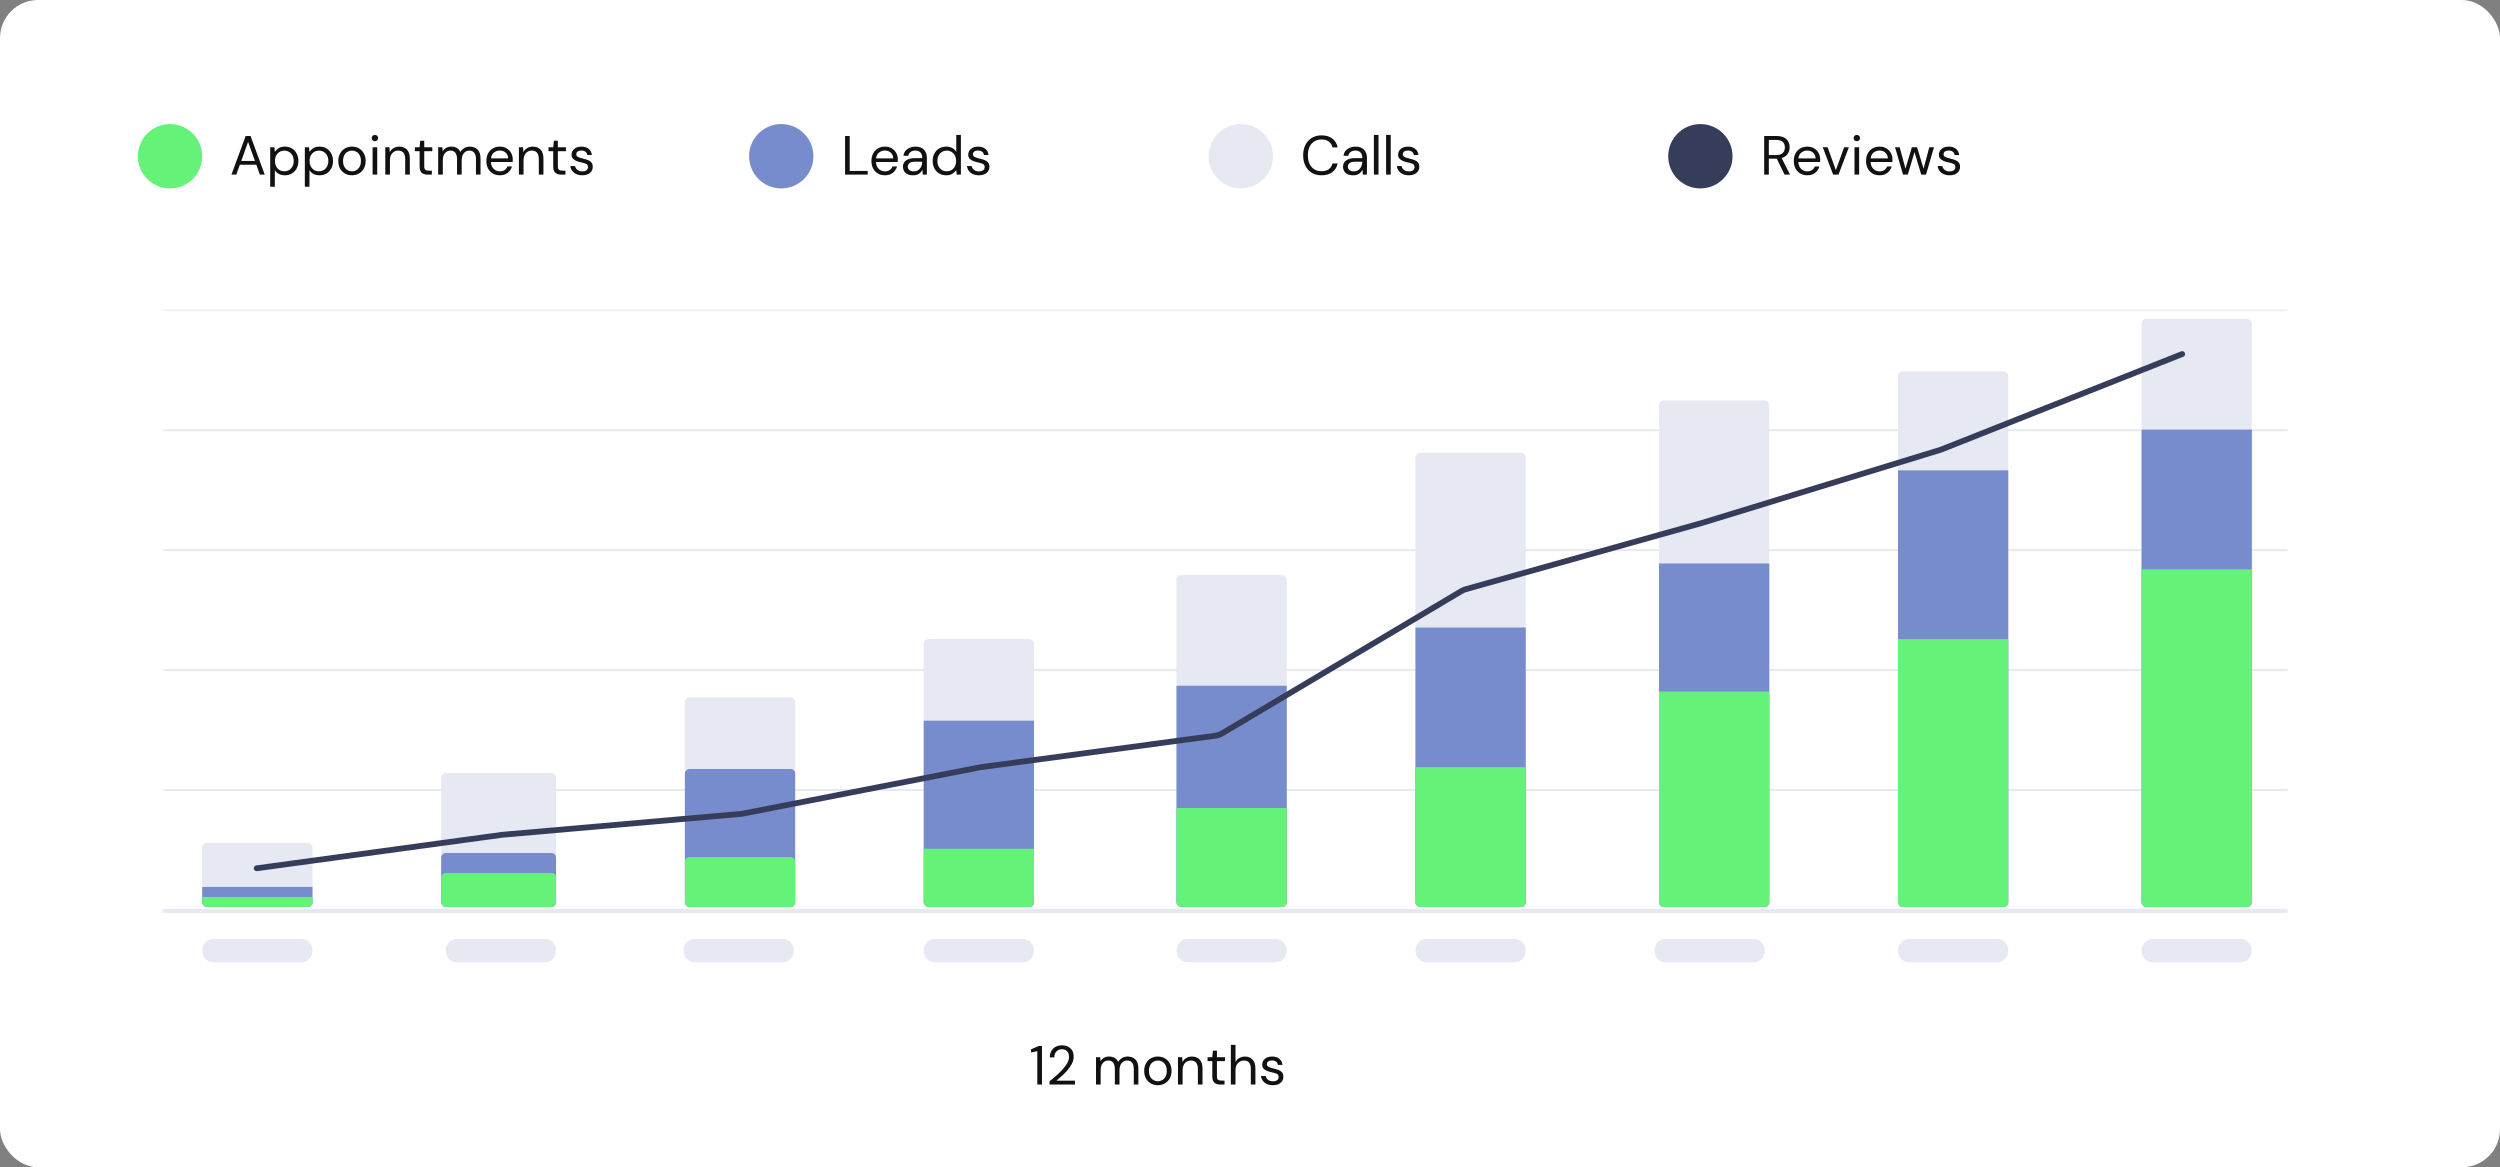 <svg xmlns="http://www.w3.org/2000/svg" width="544" height="254" viewBox="0 0 544 254" fill="none"><rect x="0" y="0" width="544" height="254" fill="#808080" stroke="none"/><g clip-path="url(#clip0_269_910)"><path d="M542.713 0H1.287C0.576 0 0 0.527 0 1.177V252.823C0 253.473 0.576 254 1.287 254H542.713C543.424 254 544 253.473 544 252.823V1.177C544 0.527 543.424 0 542.713 0Z" fill="white"></path><mask id="mask0_269_910" style="mask-type:luminance" maskUnits="userSpaceOnUse" x="35" y="67" width="463" height="167"><path d="M497.863 67.289H35.344V233.682H497.863V67.289Z" fill="white"></path></mask><g mask="url(#mask0_269_910)"><path d="M497.863 197.785H35.344V198.655H497.863V197.785Z" fill="#E6E8F2"></path><path d="M65.6 204.324H46.4C45.075 204.324 44 205.458 44 206.857C44 208.256 45.075 209.391 46.4 209.391H65.6C66.925 209.391 68 208.256 68 206.857C68 205.458 66.925 204.324 65.6 204.324Z" fill="#E6E8F2"></path><path d="M118.6 204.324H99.4C98.075 204.324 97 205.458 97 206.857C97 208.256 98.075 209.391 99.4 209.391H118.6C119.925 209.391 121 208.256 121 206.857C121 205.458 119.925 204.324 118.6 204.324Z" fill="#E6E8F2"></path><path d="M170.331 204.324H151.131C149.806 204.324 148.731 205.458 148.731 206.857C148.731 208.256 149.806 209.391 151.131 209.391H170.331C171.657 209.391 172.731 208.256 172.731 206.857C172.731 205.458 171.657 204.324 170.331 204.324Z" fill="#E6E8F2"></path><path d="M222.6 204.324H203.4C202.075 204.324 201 205.458 201 206.857C201 208.256 202.075 209.391 203.4 209.391H222.6C223.925 209.391 225 208.256 225 206.857C225 205.458 223.925 204.324 222.6 204.324Z" fill="#E6E8F2"></path><path d="M277.6 204.324H258.4C257.075 204.324 256 205.458 256 206.857C256 208.257 257.075 209.391 258.4 209.391H277.6C278.925 209.391 280 208.257 280 206.857C280 205.458 278.925 204.324 277.6 204.324Z" fill="#E6E8F2"></path><path d="M329.6 204.324H310.4C309.075 204.324 308 205.458 308 206.857C308 208.256 309.075 209.391 310.4 209.391H329.6C330.925 209.391 332 208.256 332 206.857C332 205.458 330.925 204.324 329.6 204.324Z" fill="#E6E8F2"></path><path d="M381.6 204.324H362.4C361.075 204.324 360 205.458 360 206.857C360 208.256 361.075 209.391 362.4 209.391H381.6C382.925 209.391 384 208.256 384 206.857C384 205.458 382.925 204.324 381.6 204.324Z" fill="#E6E8F2"></path><path d="M434.6 204.324H415.4C414.075 204.324 413 205.458 413 206.857C413 208.256 414.075 209.391 415.4 209.391H434.6C435.925 209.391 437 208.256 437 206.857C437 205.458 435.925 204.324 434.6 204.324Z" fill="#E6E8F2"></path><path d="M487.459 204.324H468.541C467.138 204.324 466 205.458 466 206.857C466 208.256 467.138 209.391 468.541 209.391H487.459C488.862 209.391 490 208.256 490 206.857C490 205.458 488.862 204.324 487.459 204.324Z" fill="#E6E8F2"></path><path d="M497.863 171.684H35.344V172.119H497.863V171.684Z" fill="#E6E8F2"></path><path d="M497.863 145.586H35.344V146.021H497.863V145.586Z" fill="#E6E8F2"></path><path d="M497.863 119.487H35.344V119.922H497.863V119.487Z" fill="#E6E8F2"></path><path d="M497.863 93.389H35.344V93.824H497.863V93.389Z" fill="#E6E8F2"></path><path d="M497.863 67.289H35.344V67.724H497.863V67.289Z" fill="#E6E8F2"></path></g><g clip-path="url(#clip1_269_910)"><path d="M68 183.416H44V197.35H68V183.416Z" fill="#E6E8F2"></path><path d="M68 193.001H44V197.351H68V193.001Z" fill="#768CCC"></path><path d="M68 195.174H44V197.349H68V195.174Z" fill="#65F279"></path></g><g clip-path="url(#clip2_269_910)"><path d="M120 168.215H97C96.448 168.215 96 168.663 96 169.215V196.35C96 196.902 96.448 197.35 97 197.35H120C120.552 197.35 121 196.902 121 196.35V169.215C121 168.663 120.552 168.215 120 168.215Z" fill="#E6E8F2"></path><path d="M120 185.606H97C96.448 185.606 96 186.054 96 186.606V196.35C96 196.903 96.448 197.35 97 197.35H120C120.552 197.35 121 196.903 121 196.35V186.606C121 186.054 120.552 185.606 120 185.606Z" fill="#768CCC"></path><path d="M120 189.955H97C96.448 189.955 96 190.403 96 190.955V196.35C96 196.902 96.448 197.35 97 197.35H120C120.552 197.35 121 196.902 121 196.35V190.955C121 190.403 120.552 189.955 120 189.955Z" fill="#65F279"></path></g><g clip-path="url(#clip3_269_910)"><path d="M173.028 151.748H149.028V197.35H173.028V151.748Z" fill="#E6E8F2"></path><path d="M172.028 167.336H150.028C149.476 167.336 149.028 167.784 149.028 168.336V196.35C149.028 196.902 149.476 197.35 150.028 197.35H172.028C172.581 197.35 173.028 196.902 173.028 196.35V168.336C173.028 167.784 172.581 167.336 172.028 167.336Z" fill="#768CCC"></path><path d="M172.028 197.914H150.028C149.476 197.914 149.028 197.466 149.028 196.914V187.514C149.028 186.961 149.476 186.514 150.028 186.514H172.028C172.58 186.514 173.028 186.961 173.028 187.514V196.914C173.028 197.466 172.58 197.914 172.028 197.914Z" fill="#65F279"></path></g><g clip-path="url(#clip4_269_910)"><path d="M225 139.081H201V197.35H225V139.081Z" fill="#E6E8F2"></path><path d="M225 156.814H201V197.349H225V156.814Z" fill="#768CCC"></path><path d="M225 184.683H201V197.35H225V184.683Z" fill="#65F279"></path></g><g clip-path="url(#clip5_269_910)"><path d="M280 125.147H256V197.35H280V125.147Z" fill="#E6E8F2"></path><path d="M280 149.215H256V197.35H280V149.215Z" fill="#768CCC"></path><path d="M280 175.815H256V197.35H280V175.815Z" fill="#65F279"></path></g><g clip-path="url(#clip6_269_910)"><path d="M332 98.546H308V197.35H332V98.546Z" fill="#E6E8F2"></path><path d="M332 136.548H308V197.35H332V136.548Z" fill="#768CCC"></path><path d="M332 166.948H308V197.349H332V166.948Z" fill="#65F279"></path></g><g clip-path="url(#clip7_269_910)"><path fill-rule="evenodd" clip-rule="evenodd" d="M361 87.145H384.991V197.35H361V87.145Z" fill="#E6E8F2"></path><path d="M385 122.614H361V197.35H385V122.614Z" fill="#768CCC"></path><path d="M385 150.481H361V197.349H385V150.481Z" fill="#65F279"></path></g><g clip-path="url(#clip8_269_910)"><path d="M437 80.812H413V197.35H437V80.812Z" fill="#E6E8F2"></path><path d="M437 102.346H413V197.35H437V102.346Z" fill="#768CCC"></path><path d="M437 139.081H413V197.35H437V139.081Z" fill="#65F279"></path></g><g clip-path="url(#clip9_269_910)"><path d="M490 69.412H466V197.35H490V69.412Z" fill="#E6E8F2"></path><path d="M490 93.479H466V197.35H490V93.479Z" fill="#768CCC"></path><path d="M490 123.88H466V197.349H490V123.88Z" fill="#65F279"></path></g><path d="M55.852 188.937L109.192 181.657L161.398 177.087L213.333 166.948L264.452 160.09C264.987 160.018 265.501 159.839 265.965 159.564L318.009 128.617C318.311 128.437 318.635 128.299 318.974 128.204L370.399 113.779L422.373 97.838L474.84 77.045" stroke="#363D5B" stroke-width="1.267" stroke-linecap="round"></path><path fill-rule="evenodd" clip-rule="evenodd" d="M37 41C40.866 41 44 37.866 44 34C44 30.134 40.866 27 37 27C33.134 27 30 30.134 30 34C30 37.866 33.134 41 37 41Z" fill="#65F279"></path><path d="M50.36 38L53.456 29.6H54.524L57.608 38H56.54L55.772 35.84H52.196L51.416 38H50.36ZM52.496 35.024H55.472L53.984 30.872L52.496 35.024ZM58.797 40.64V32.048H59.709L59.805 33.032C59.997 32.744 60.269 32.484 60.621 32.252C60.981 32.02 61.437 31.904 61.989 31.904C62.581 31.904 63.097 32.04 63.537 32.312C63.977 32.584 64.317 32.956 64.557 33.428C64.805 33.9 64.929 34.436 64.929 35.036C64.929 35.636 64.805 36.172 64.557 36.644C64.317 37.108 63.973 37.476 63.525 37.748C63.085 38.012 62.569 38.144 61.977 38.144C61.489 38.144 61.053 38.044 60.669 37.844C60.293 37.644 60.005 37.364 59.805 37.004V40.64H58.797ZM61.869 37.268C62.269 37.268 62.621 37.176 62.925 36.992C63.229 36.8 63.469 36.536 63.645 36.2C63.821 35.864 63.909 35.472 63.909 35.024C63.909 34.576 63.821 34.184 63.645 33.848C63.469 33.512 63.229 33.252 62.925 33.068C62.621 32.876 62.269 32.78 61.869 32.78C61.469 32.78 61.117 32.876 60.813 33.068C60.509 33.252 60.269 33.512 60.093 33.848C59.917 34.184 59.829 34.576 59.829 35.024C59.829 35.472 59.917 35.864 60.093 36.2C60.269 36.536 60.509 36.8 60.813 36.992C61.117 37.176 61.469 37.268 61.869 37.268ZM66.332 40.64V32.048H67.244L67.34 33.032C67.532 32.744 67.804 32.484 68.156 32.252C68.516 32.02 68.972 31.904 69.524 31.904C70.116 31.904 70.632 32.04 71.072 32.312C71.512 32.584 71.852 32.956 72.092 33.428C72.34 33.9 72.464 34.436 72.464 35.036C72.464 35.636 72.34 36.172 72.092 36.644C71.852 37.108 71.508 37.476 71.06 37.748C70.62 38.012 70.104 38.144 69.512 38.144C69.024 38.144 68.588 38.044 68.204 37.844C67.828 37.644 67.54 37.364 67.34 37.004V40.64H66.332ZM69.404 37.268C69.804 37.268 70.156 37.176 70.46 36.992C70.764 36.8 71.004 36.536 71.18 36.2C71.356 35.864 71.444 35.472 71.444 35.024C71.444 34.576 71.356 34.184 71.18 33.848C71.004 33.512 70.764 33.252 70.46 33.068C70.156 32.876 69.804 32.78 69.404 32.78C69.004 32.78 68.652 32.876 68.348 33.068C68.044 33.252 67.804 33.512 67.628 33.848C67.452 34.184 67.364 34.576 67.364 35.024C67.364 35.472 67.452 35.864 67.628 36.2C67.804 36.536 68.044 36.8 68.348 36.992C68.652 37.176 69.004 37.268 69.404 37.268ZM76.579 38.144C76.019 38.144 75.515 38.016 75.067 37.76C74.619 37.504 74.263 37.144 73.999 36.68C73.743 36.208 73.615 35.656 73.615 35.024C73.615 34.392 73.747 33.844 74.011 33.38C74.275 32.908 74.631 32.544 75.079 32.288C75.535 32.032 76.043 31.904 76.603 31.904C77.163 31.904 77.667 32.032 78.115 32.288C78.563 32.544 78.915 32.908 79.171 33.38C79.435 33.844 79.567 34.392 79.567 35.024C79.567 35.656 79.435 36.208 79.171 36.68C78.907 37.144 78.547 37.504 78.091 37.76C77.643 38.016 77.139 38.144 76.579 38.144ZM76.579 37.28C76.923 37.28 77.243 37.196 77.539 37.028C77.835 36.86 78.075 36.608 78.259 36.272C78.443 35.936 78.535 35.52 78.535 35.024C78.535 34.528 78.443 34.112 78.259 33.776C78.083 33.44 77.847 33.188 77.551 33.02C77.255 32.852 76.939 32.768 76.603 32.768C76.259 32.768 75.939 32.852 75.643 33.02C75.347 33.188 75.107 33.44 74.923 33.776C74.739 34.112 74.647 34.528 74.647 35.024C74.647 35.52 74.739 35.936 74.923 36.272C75.107 36.608 75.343 36.86 75.631 37.028C75.927 37.196 76.243 37.28 76.579 37.28ZM81.581 30.728C81.381 30.728 81.213 30.664 81.077 30.536C80.949 30.4 80.885 30.232 80.885 30.032C80.885 29.84 80.949 29.68 81.077 29.552C81.213 29.424 81.381 29.36 81.581 29.36C81.773 29.36 81.937 29.424 82.073 29.552C82.209 29.68 82.277 29.84 82.277 30.032C82.277 30.232 82.209 30.4 82.073 30.536C81.937 30.664 81.773 30.728 81.581 30.728ZM81.077 38V32.048H82.085V38H81.077ZM83.84 38V32.048H84.752L84.812 33.116C85.004 32.74 85.28 32.444 85.64 32.228C86 32.012 86.408 31.904 86.864 31.904C87.568 31.904 88.128 32.12 88.544 32.552C88.968 32.976 89.18 33.632 89.18 34.52V38H88.172V34.628C88.172 33.388 87.66 32.768 86.636 32.768C86.124 32.768 85.696 32.956 85.352 33.332C85.016 33.7 84.848 34.228 84.848 34.916V38H83.84ZM93.059 38C92.515 38 92.087 37.868 91.775 37.604C91.463 37.34 91.307 36.864 91.307 36.176V32.9H90.275V32.048H91.307L91.439 30.62H92.315V32.048H94.067V32.9H92.315V36.176C92.315 36.552 92.391 36.808 92.543 36.944C92.695 37.072 92.963 37.136 93.347 37.136H93.971V38H93.059ZM95.347 38V32.048H96.26L96.332 32.912C96.523 32.592 96.779 32.344 97.1 32.168C97.419 31.992 97.779 31.904 98.18 31.904C98.651 31.904 99.055 32 99.391 32.192C99.736 32.384 99.999 32.676 100.184 33.068C100.392 32.708 100.676 32.424 101.036 32.216C101.404 32.008 101.8 31.904 102.224 31.904C102.936 31.904 103.504 32.12 103.928 32.552C104.352 32.976 104.564 33.632 104.564 34.52V38H103.568V34.628C103.568 34.012 103.444 33.548 103.196 33.236C102.948 32.924 102.592 32.768 102.128 32.768C101.648 32.768 101.248 32.956 100.928 33.332C100.616 33.7 100.46 34.228 100.46 34.916V38H99.451V34.628C99.451 34.012 99.328 33.548 99.079 33.236C98.832 32.924 98.475 32.768 98.011 32.768C97.54 32.768 97.144 32.956 96.823 33.332C96.511 33.7 96.356 34.228 96.356 34.916V38H95.347ZM108.758 38.144C108.19 38.144 107.686 38.016 107.246 37.76C106.806 37.496 106.458 37.132 106.202 36.668C105.954 36.204 105.83 35.656 105.83 35.024C105.83 34.4 105.954 33.856 106.202 33.392C106.45 32.92 106.794 32.556 107.234 32.3C107.682 32.036 108.198 31.904 108.782 31.904C109.358 31.904 109.854 32.036 110.27 32.3C110.694 32.556 111.018 32.896 111.242 33.32C111.466 33.744 111.578 34.2 111.578 34.688C111.578 34.776 111.574 34.864 111.566 34.952C111.566 35.04 111.566 35.14 111.566 35.252H106.826C106.85 35.708 106.954 36.088 107.138 36.392C107.33 36.688 107.566 36.912 107.846 37.064C108.134 37.216 108.438 37.292 108.758 37.292C109.174 37.292 109.522 37.196 109.802 37.004C110.082 36.812 110.286 36.552 110.414 36.224H111.41C111.25 36.776 110.942 37.236 110.486 37.604C110.038 37.964 109.462 38.144 108.758 38.144ZM108.758 32.756C108.278 32.756 107.85 32.904 107.474 33.2C107.106 33.488 106.894 33.912 106.838 34.472H110.582C110.558 33.936 110.374 33.516 110.03 33.212C109.686 32.908 109.262 32.756 108.758 32.756ZM112.914 38V32.048H113.826L113.886 33.116C114.078 32.74 114.354 32.444 114.714 32.228C115.074 32.012 115.482 31.904 115.938 31.904C116.642 31.904 117.202 32.12 117.618 32.552C118.042 32.976 118.254 33.632 118.254 34.52V38H117.246V34.628C117.246 33.388 116.734 32.768 115.71 32.768C115.198 32.768 114.77 32.956 114.426 33.332C114.09 33.7 113.922 34.228 113.922 34.916V38H112.914ZM122.133 38C121.589 38 121.161 37.868 120.849 37.604C120.537 37.34 120.381 36.864 120.381 36.176V32.9H119.349V32.048H120.381L120.513 30.62H121.389V32.048H123.141V32.9H121.389V36.176C121.389 36.552 121.465 36.808 121.617 36.944C121.769 37.072 122.037 37.136 122.421 37.136H123.045V38H122.133ZM126.702 38.144C125.99 38.144 125.398 37.964 124.926 37.604C124.454 37.244 124.178 36.756 124.098 36.14H125.13C125.194 36.452 125.358 36.724 125.622 36.956C125.894 37.18 126.258 37.292 126.714 37.292C127.138 37.292 127.45 37.204 127.65 37.028C127.85 36.844 127.95 36.628 127.95 36.38C127.95 36.02 127.818 35.78 127.554 35.66C127.298 35.54 126.934 35.432 126.462 35.336C126.142 35.272 125.822 35.18 125.502 35.06C125.182 34.94 124.914 34.772 124.698 34.556C124.482 34.332 124.374 34.04 124.374 33.68C124.374 33.16 124.566 32.736 124.95 32.408C125.342 32.072 125.87 31.904 126.534 31.904C127.166 31.904 127.682 32.064 128.082 32.384C128.49 32.696 128.726 33.144 128.79 33.728H127.794C127.754 33.424 127.622 33.188 127.398 33.02C127.182 32.844 126.89 32.756 126.522 32.756C126.162 32.756 125.882 32.832 125.682 32.984C125.49 33.136 125.394 33.336 125.394 33.584C125.394 33.824 125.518 34.012 125.766 34.148C126.022 34.284 126.366 34.4 126.798 34.496C127.166 34.576 127.514 34.676 127.842 34.796C128.178 34.908 128.45 35.08 128.658 35.312C128.874 35.536 128.982 35.864 128.982 36.296C128.99 36.832 128.786 37.276 128.37 37.628C127.962 37.972 127.406 38.144 126.702 38.144Z" fill="#111111"></path><path fill-rule="evenodd" clip-rule="evenodd" d="M170 41C173.866 41 177 37.866 177 34C177 30.134 173.866 27 170 27C166.134 27 163 30.134 163 34C163 37.866 166.134 41 170 41Z" fill="#768CCC"></path><path d="M183.888 38V29.6H184.896V37.196H188.808V38H183.888ZM192.551 38.144C191.983 38.144 191.479 38.016 191.039 37.76C190.599 37.496 190.251 37.132 189.995 36.668C189.747 36.204 189.623 35.656 189.623 35.024C189.623 34.4 189.747 33.856 189.995 33.392C190.243 32.92 190.587 32.556 191.027 32.3C191.475 32.036 191.991 31.904 192.575 31.904C193.151 31.904 193.647 32.036 194.063 32.3C194.487 32.556 194.811 32.896 195.035 33.32C195.259 33.744 195.371 34.2 195.371 34.688C195.371 34.776 195.367 34.864 195.359 34.952C195.359 35.04 195.359 35.14 195.359 35.252H190.619C190.643 35.708 190.747 36.088 190.931 36.392C191.123 36.688 191.359 36.912 191.639 37.064C191.927 37.216 192.231 37.292 192.551 37.292C192.967 37.292 193.315 37.196 193.595 37.004C193.875 36.812 194.079 36.552 194.207 36.224H195.203C195.043 36.776 194.735 37.236 194.279 37.604C193.831 37.964 193.255 38.144 192.551 38.144ZM192.551 32.756C192.071 32.756 191.643 32.904 191.267 33.2C190.899 33.488 190.687 33.912 190.631 34.472H194.375C194.351 33.936 194.167 33.516 193.823 33.212C193.479 32.908 193.055 32.756 192.551 32.756ZM198.687 38.144C198.191 38.144 197.779 38.06 197.451 37.892C197.123 37.724 196.879 37.5 196.719 37.22C196.559 36.94 196.479 36.636 196.479 36.308C196.479 35.7 196.711 35.232 197.175 34.904C197.639 34.576 198.271 34.412 199.071 34.412H200.679V34.34C200.679 33.82 200.543 33.428 200.271 33.164C199.999 32.892 199.635 32.756 199.179 32.756C198.787 32.756 198.447 32.856 198.159 33.056C197.879 33.248 197.703 33.532 197.631 33.908H196.599C196.639 33.476 196.783 33.112 197.031 32.816C197.287 32.52 197.603 32.296 197.979 32.144C198.355 31.984 198.755 31.904 199.179 31.904C200.011 31.904 200.635 32.128 201.051 32.576C201.475 33.016 201.687 33.604 201.687 34.34V38H200.787L200.727 36.932C200.559 37.268 200.311 37.556 199.983 37.796C199.663 38.028 199.231 38.144 198.687 38.144ZM198.843 37.292C199.227 37.292 199.555 37.192 199.827 36.992C200.107 36.792 200.319 36.532 200.463 36.212C200.607 35.892 200.679 35.556 200.679 35.204V35.192H199.155C198.563 35.192 198.143 35.296 197.895 35.504C197.655 35.704 197.535 35.956 197.535 36.26C197.535 36.572 197.647 36.824 197.871 37.016C198.103 37.2 198.427 37.292 198.843 37.292ZM205.899 38.144C205.307 38.144 204.787 38.008 204.339 37.736C203.899 37.464 203.555 37.092 203.307 36.62C203.067 36.148 202.947 35.612 202.947 35.012C202.947 34.412 203.071 33.88 203.319 33.416C203.567 32.944 203.911 32.576 204.351 32.312C204.791 32.04 205.311 31.904 205.911 31.904C206.399 31.904 206.831 32.004 207.207 32.204C207.583 32.404 207.875 32.684 208.083 33.044V29.36H209.091V38H208.179L208.083 37.016C207.891 37.304 207.615 37.564 207.255 37.796C206.895 38.028 206.443 38.144 205.899 38.144ZM206.007 37.268C206.407 37.268 206.759 37.176 207.063 36.992C207.375 36.8 207.615 36.536 207.783 36.2C207.959 35.864 208.047 35.472 208.047 35.024C208.047 34.576 207.959 34.184 207.783 33.848C207.615 33.512 207.375 33.252 207.063 33.068C206.759 32.876 206.407 32.78 206.007 32.78C205.615 32.78 205.263 32.876 204.951 33.068C204.647 33.252 204.407 33.512 204.231 33.848C204.063 34.184 203.979 34.576 203.979 35.024C203.979 35.472 204.063 35.864 204.231 36.2C204.407 36.536 204.647 36.8 204.951 36.992C205.263 37.176 205.615 37.268 206.007 37.268ZM213.014 38.144C212.302 38.144 211.71 37.964 211.238 37.604C210.766 37.244 210.49 36.756 210.41 36.14H211.442C211.506 36.452 211.67 36.724 211.934 36.956C212.206 37.18 212.57 37.292 213.026 37.292C213.45 37.292 213.762 37.204 213.962 37.028C214.162 36.844 214.262 36.628 214.262 36.38C214.262 36.02 214.13 35.78 213.866 35.66C213.61 35.54 213.246 35.432 212.774 35.336C212.454 35.272 212.134 35.18 211.814 35.06C211.494 34.94 211.226 34.772 211.01 34.556C210.794 34.332 210.686 34.04 210.686 33.68C210.686 33.16 210.878 32.736 211.262 32.408C211.654 32.072 212.182 31.904 212.846 31.904C213.478 31.904 213.994 32.064 214.394 32.384C214.802 32.696 215.038 33.144 215.102 33.728H214.106C214.066 33.424 213.934 33.188 213.71 33.02C213.494 32.844 213.202 32.756 212.834 32.756C212.474 32.756 212.194 32.832 211.994 32.984C211.802 33.136 211.706 33.336 211.706 33.584C211.706 33.824 211.83 34.012 212.078 34.148C212.334 34.284 212.678 34.4 213.11 34.496C213.478 34.576 213.826 34.676 214.154 34.796C214.49 34.908 214.762 35.08 214.97 35.312C215.186 35.536 215.294 35.864 215.294 36.296C215.302 36.832 215.098 37.276 214.682 37.628C214.274 37.972 213.718 38.144 213.014 38.144Z" fill="#111111"></path><path fill-rule="evenodd" clip-rule="evenodd" d="M270 41C273.866 41 277 37.866 277 34C277 30.134 273.866 27 270 27C266.134 27 263 30.134 263 34C263 37.866 266.134 41 270 41Z" fill="#E6E8F2"></path><path d="M287.572 38.144C286.748 38.144 286.036 37.964 285.436 37.604C284.844 37.236 284.384 36.728 284.056 36.08C283.728 35.424 283.564 34.664 283.564 33.8C283.564 32.944 283.728 32.192 284.056 31.544C284.384 30.888 284.844 30.376 285.436 30.008C286.036 29.64 286.748 29.456 287.572 29.456C288.532 29.456 289.312 29.688 289.912 30.152C290.52 30.608 290.908 31.248 291.076 32.072H289.96C289.832 31.552 289.568 31.136 289.168 30.824C288.776 30.504 288.244 30.344 287.572 30.344C286.972 30.344 286.448 30.484 286 30.764C285.552 31.036 285.204 31.432 284.956 31.952C284.716 32.464 284.596 33.08 284.596 33.8C284.596 34.52 284.716 35.14 284.956 35.66C285.204 36.172 285.552 36.568 286 36.848C286.448 37.12 286.972 37.256 287.572 37.256C288.244 37.256 288.776 37.104 289.168 36.8C289.568 36.488 289.832 36.076 289.96 35.564H291.076C290.908 36.372 290.52 37.004 289.912 37.46C289.312 37.916 288.532 38.144 287.572 38.144ZM294.445 38.144C293.949 38.144 293.537 38.06 293.209 37.892C292.881 37.724 292.637 37.5 292.477 37.22C292.317 36.94 292.237 36.636 292.237 36.308C292.237 35.7 292.469 35.232 292.933 34.904C293.397 34.576 294.029 34.412 294.829 34.412H296.437V34.34C296.437 33.82 296.301 33.428 296.029 33.164C295.757 32.892 295.393 32.756 294.937 32.756C294.545 32.756 294.205 32.856 293.917 33.056C293.637 33.248 293.461 33.532 293.389 33.908H292.357C292.397 33.476 292.541 33.112 292.789 32.816C293.045 32.52 293.361 32.296 293.737 32.144C294.113 31.984 294.513 31.904 294.937 31.904C295.769 31.904 296.393 32.128 296.809 32.576C297.233 33.016 297.445 33.604 297.445 34.34V38H296.545L296.485 36.932C296.317 37.268 296.069 37.556 295.741 37.796C295.421 38.028 294.989 38.144 294.445 38.144ZM294.601 37.292C294.985 37.292 295.313 37.192 295.585 36.992C295.865 36.792 296.077 36.532 296.221 36.212C296.365 35.892 296.437 35.556 296.437 35.204V35.192H294.913C294.321 35.192 293.901 35.296 293.653 35.504C293.413 35.704 293.293 35.956 293.293 36.26C293.293 36.572 293.405 36.824 293.629 37.016C293.861 37.2 294.185 37.292 294.601 37.292ZM298.957 38V29.36H299.965V38H298.957ZM301.617 38V29.36H302.625V38H301.617ZM306.557 38.144C305.845 38.144 305.253 37.964 304.781 37.604C304.309 37.244 304.033 36.756 303.953 36.14H304.985C305.049 36.452 305.213 36.724 305.477 36.956C305.749 37.18 306.113 37.292 306.569 37.292C306.993 37.292 307.305 37.204 307.505 37.028C307.705 36.844 307.805 36.628 307.805 36.38C307.805 36.02 307.673 35.78 307.409 35.66C307.153 35.54 306.789 35.432 306.317 35.336C305.997 35.272 305.677 35.18 305.357 35.06C305.037 34.94 304.769 34.772 304.553 34.556C304.337 34.332 304.229 34.04 304.229 33.68C304.229 33.16 304.421 32.736 304.805 32.408C305.197 32.072 305.725 31.904 306.389 31.904C307.021 31.904 307.537 32.064 307.937 32.384C308.345 32.696 308.581 33.144 308.645 33.728H307.649C307.609 33.424 307.477 33.188 307.253 33.02C307.037 32.844 306.745 32.756 306.377 32.756C306.017 32.756 305.737 32.832 305.537 32.984C305.345 33.136 305.249 33.336 305.249 33.584C305.249 33.824 305.373 34.012 305.621 34.148C305.877 34.284 306.221 34.4 306.653 34.496C307.021 34.576 307.369 34.676 307.697 34.796C308.033 34.908 308.305 35.08 308.513 35.312C308.729 35.536 308.837 35.864 308.837 36.296C308.845 36.832 308.641 37.276 308.225 37.628C307.817 37.972 307.261 38.144 306.557 38.144Z" fill="#111111"></path><path fill-rule="evenodd" clip-rule="evenodd" d="M370 41C373.866 41 377 37.866 377 34C377 30.134 373.866 27 370 27C366.134 27 363 30.134 363 34C363 37.866 366.134 41 370 41Z" fill="#363D5B"></path><path d="M383.888 38V29.6H386.6C387.256 29.6 387.792 29.708 388.208 29.924C388.624 30.14 388.932 30.436 389.132 30.812C389.332 31.188 389.432 31.604 389.432 32.06C389.432 32.588 389.288 33.064 389 33.488C388.72 33.912 388.28 34.212 387.68 34.388L389.516 38H388.328L386.624 34.532H386.552H384.896V38H383.888ZM384.896 33.74H386.528C387.176 33.74 387.648 33.584 387.944 33.272C388.24 32.96 388.388 32.56 388.388 32.072C388.388 31.576 388.24 31.184 387.944 30.896C387.656 30.6 387.18 30.452 386.516 30.452H384.896V33.74ZM393.254 38.144C392.686 38.144 392.182 38.016 391.742 37.76C391.302 37.496 390.954 37.132 390.698 36.668C390.45 36.204 390.326 35.656 390.326 35.024C390.326 34.4 390.45 33.856 390.698 33.392C390.946 32.92 391.29 32.556 391.73 32.3C392.178 32.036 392.694 31.904 393.278 31.904C393.854 31.904 394.35 32.036 394.766 32.3C395.19 32.556 395.514 32.896 395.738 33.32C395.962 33.744 396.074 34.2 396.074 34.688C396.074 34.776 396.07 34.864 396.062 34.952C396.062 35.04 396.062 35.14 396.062 35.252H391.322C391.346 35.708 391.45 36.088 391.634 36.392C391.826 36.688 392.062 36.912 392.342 37.064C392.63 37.216 392.934 37.292 393.254 37.292C393.67 37.292 394.018 37.196 394.298 37.004C394.578 36.812 394.782 36.552 394.91 36.224H395.906C395.746 36.776 395.438 37.236 394.982 37.604C394.534 37.964 393.958 38.144 393.254 38.144ZM393.254 32.756C392.774 32.756 392.346 32.904 391.97 33.2C391.602 33.488 391.39 33.912 391.334 34.472H395.078C395.054 33.936 394.87 33.516 394.526 33.212C394.182 32.908 393.758 32.756 393.254 32.756ZM398.892 38L396.636 32.048H397.692L399.48 37.028L401.28 32.048H402.312L400.056 38H398.892ZM404.045 30.728C403.845 30.728 403.677 30.664 403.541 30.536C403.413 30.4 403.349 30.232 403.349 30.032C403.349 29.84 403.413 29.68 403.541 29.552C403.677 29.424 403.845 29.36 404.045 29.36C404.237 29.36 404.401 29.424 404.537 29.552C404.673 29.68 404.741 29.84 404.741 30.032C404.741 30.232 404.673 30.4 404.537 30.536C404.401 30.664 404.237 30.728 404.045 30.728ZM403.541 38V32.048H404.549V38H403.541ZM408.981 38.144C408.413 38.144 407.909 38.016 407.469 37.76C407.029 37.496 406.681 37.132 406.425 36.668C406.177 36.204 406.053 35.656 406.053 35.024C406.053 34.4 406.177 33.856 406.425 33.392C406.673 32.92 407.017 32.556 407.457 32.3C407.905 32.036 408.421 31.904 409.005 31.904C409.581 31.904 410.077 32.036 410.493 32.3C410.917 32.556 411.241 32.896 411.465 33.32C411.689 33.744 411.801 34.2 411.801 34.688C411.801 34.776 411.797 34.864 411.789 34.952C411.789 35.04 411.789 35.14 411.789 35.252H407.049C407.073 35.708 407.177 36.088 407.361 36.392C407.553 36.688 407.789 36.912 408.069 37.064C408.357 37.216 408.661 37.292 408.981 37.292C409.397 37.292 409.745 37.196 410.025 37.004C410.305 36.812 410.509 36.552 410.637 36.224H411.633C411.473 36.776 411.165 37.236 410.709 37.604C410.261 37.964 409.685 38.144 408.981 38.144ZM408.981 32.756C408.501 32.756 408.073 32.904 407.697 33.2C407.329 33.488 407.117 33.912 407.061 34.472H410.805C410.781 33.936 410.597 33.516 410.253 33.212C409.909 32.908 409.485 32.756 408.981 32.756ZM414.102 38L412.362 32.048H413.37L414.63 36.716L416.022 32.048H417.162L418.566 36.716L419.814 32.048H420.834L419.094 38H418.062L416.598 33.092L415.134 38H414.102ZM424.229 38.144C423.517 38.144 422.925 37.964 422.453 37.604C421.981 37.244 421.705 36.756 421.625 36.14H422.657C422.721 36.452 422.885 36.724 423.149 36.956C423.421 37.18 423.785 37.292 424.241 37.292C424.665 37.292 424.977 37.204 425.177 37.028C425.377 36.844 425.477 36.628 425.477 36.38C425.477 36.02 425.345 35.78 425.081 35.66C424.825 35.54 424.461 35.432 423.989 35.336C423.669 35.272 423.349 35.18 423.029 35.06C422.709 34.94 422.441 34.772 422.225 34.556C422.009 34.332 421.901 34.04 421.901 33.68C421.901 33.16 422.093 32.736 422.477 32.408C422.869 32.072 423.397 31.904 424.061 31.904C424.693 31.904 425.209 32.064 425.609 32.384C426.017 32.696 426.253 33.144 426.317 33.728H425.321C425.281 33.424 425.149 33.188 424.925 33.02C424.709 32.844 424.417 32.756 424.049 32.756C423.689 32.756 423.409 32.832 423.209 32.984C423.017 33.136 422.921 33.336 422.921 33.584C422.921 33.824 423.045 34.012 423.293 34.148C423.549 34.284 423.893 34.4 424.325 34.496C424.693 34.576 425.041 34.676 425.369 34.796C425.705 34.908 425.977 35.08 426.185 35.312C426.401 35.536 426.509 35.864 426.509 36.296C426.517 36.832 426.313 37.276 425.897 37.628C425.489 37.972 424.933 38.144 424.229 38.144Z" fill="#111111"></path><path d="M225.716 236V228.728L224.36 229.028V228.332L226.052 227.6H226.736V236H225.716ZM228.377 236V235.292C228.945 234.844 229.481 234.392 229.985 233.936C230.497 233.472 230.949 233.016 231.341 232.568C231.741 232.12 232.053 231.68 232.277 231.248C232.509 230.816 232.625 230.4 232.625 230C232.625 229.704 232.573 229.428 232.469 229.172C232.373 228.916 232.213 228.712 231.989 228.56C231.765 228.4 231.461 228.32 231.077 228.32C230.709 228.32 230.401 228.404 230.153 228.572C229.905 228.732 229.717 228.948 229.589 229.22C229.469 229.492 229.409 229.784 229.409 230.096H228.437C228.437 229.544 228.553 229.072 228.785 228.68C229.017 228.28 229.333 227.976 229.733 227.768C230.133 227.56 230.585 227.456 231.089 227.456C231.833 227.456 232.441 227.668 232.913 228.092C233.393 228.508 233.633 229.132 233.633 229.964C233.633 230.46 233.509 230.952 233.261 231.44C233.013 231.92 232.697 232.388 232.313 232.844C231.929 233.292 231.517 233.712 231.077 234.104C230.645 234.496 230.241 234.848 229.865 235.16H233.921V236H228.377ZM238.492 236V230.048H239.404L239.476 230.912C239.668 230.592 239.924 230.344 240.244 230.168C240.564 229.992 240.924 229.904 241.324 229.904C241.796 229.904 242.2 230 242.536 230.192C242.88 230.384 243.144 230.676 243.328 231.068C243.536 230.708 243.82 230.424 244.18 230.216C244.548 230.008 244.944 229.904 245.368 229.904C246.08 229.904 246.648 230.12 247.072 230.552C247.496 230.976 247.708 231.632 247.708 232.52V236H246.712V232.628C246.712 232.012 246.588 231.548 246.34 231.236C246.092 230.924 245.736 230.768 245.272 230.768C244.792 230.768 244.392 230.956 244.072 231.332C243.76 231.7 243.604 232.228 243.604 232.916V236H242.596V232.628C242.596 232.012 242.472 231.548 242.224 231.236C241.976 230.924 241.62 230.768 241.156 230.768C240.684 230.768 240.288 230.956 239.968 231.332C239.656 231.7 239.5 232.228 239.5 232.916V236H238.492ZM251.938 236.144C251.378 236.144 250.874 236.016 250.426 235.76C249.978 235.504 249.622 235.144 249.358 234.68C249.102 234.208 248.974 233.656 248.974 233.024C248.974 232.392 249.106 231.844 249.37 231.38C249.634 230.908 249.99 230.544 250.438 230.288C250.894 230.032 251.402 229.904 251.962 229.904C252.522 229.904 253.026 230.032 253.474 230.288C253.922 230.544 254.274 230.908 254.53 231.38C254.794 231.844 254.926 232.392 254.926 233.024C254.926 233.656 254.794 234.208 254.53 234.68C254.266 235.144 253.906 235.504 253.45 235.76C253.002 236.016 252.498 236.144 251.938 236.144ZM251.938 235.28C252.282 235.28 252.602 235.196 252.898 235.028C253.194 234.86 253.434 234.608 253.618 234.272C253.802 233.936 253.894 233.52 253.894 233.024C253.894 232.528 253.802 232.112 253.618 231.776C253.442 231.44 253.206 231.188 252.91 231.02C252.614 230.852 252.298 230.768 251.962 230.768C251.618 230.768 251.298 230.852 251.002 231.02C250.706 231.188 250.466 231.44 250.282 231.776C250.098 232.112 250.006 232.528 250.006 233.024C250.006 233.52 250.098 233.936 250.282 234.272C250.466 234.608 250.702 234.86 250.99 235.028C251.286 235.196 251.602 235.28 251.938 235.28ZM256.328 236V230.048H257.24L257.3 231.116C257.492 230.74 257.768 230.444 258.128 230.228C258.488 230.012 258.896 229.904 259.352 229.904C260.056 229.904 260.616 230.12 261.032 230.552C261.456 230.976 261.668 231.632 261.668 232.52V236H260.66V232.628C260.66 231.388 260.148 230.768 259.124 230.768C258.612 230.768 258.184 230.956 257.84 231.332C257.504 231.7 257.336 232.228 257.336 232.916V236H256.328ZM265.547 236C265.003 236 264.575 235.868 264.263 235.604C263.951 235.34 263.795 234.864 263.795 234.176V230.9H262.763V230.048H263.795L263.927 228.62H264.803V230.048H266.555V230.9H264.803V234.176C264.803 234.552 264.879 234.808 265.031 234.944C265.183 235.072 265.451 235.136 265.835 235.136H266.459V236H265.547ZM267.836 236V227.36H268.844V231.068C269.044 230.7 269.328 230.416 269.696 230.216C270.064 230.008 270.464 229.904 270.896 229.904C271.584 229.904 272.136 230.12 272.552 230.552C272.968 230.976 273.176 231.632 273.176 232.52V236H272.18V232.628C272.18 231.388 271.68 230.768 270.68 230.768C270.16 230.768 269.724 230.956 269.372 231.332C269.02 231.7 268.844 232.228 268.844 232.916V236H267.836ZM276.983 236.144C276.271 236.144 275.679 235.964 275.207 235.604C274.735 235.244 274.459 234.756 274.379 234.14H275.411C275.475 234.452 275.639 234.724 275.903 234.956C276.175 235.18 276.539 235.292 276.995 235.292C277.419 235.292 277.731 235.204 277.931 235.028C278.131 234.844 278.231 234.628 278.231 234.38C278.231 234.02 278.099 233.78 277.835 233.66C277.579 233.54 277.215 233.432 276.743 233.336C276.423 233.272 276.103 233.18 275.783 233.06C275.463 232.94 275.195 232.772 274.979 232.556C274.763 232.332 274.655 232.04 274.655 231.68C274.655 231.16 274.847 230.736 275.231 230.408C275.623 230.072 276.151 229.904 276.815 229.904C277.447 229.904 277.963 230.064 278.363 230.384C278.771 230.696 279.007 231.144 279.071 231.728H278.075C278.035 231.424 277.903 231.188 277.679 231.02C277.463 230.844 277.171 230.756 276.803 230.756C276.443 230.756 276.163 230.832 275.963 230.984C275.771 231.136 275.675 231.336 275.675 231.584C275.675 231.824 275.799 232.012 276.047 232.148C276.303 232.284 276.647 232.4 277.079 232.496C277.447 232.576 277.795 232.676 278.123 232.796C278.459 232.908 278.731 233.08 278.939 233.312C279.155 233.536 279.263 233.864 279.263 234.296C279.271 234.832 279.067 235.276 278.651 235.628C278.243 235.972 277.687 236.144 276.983 236.144Z" fill="#111111"></path></g><defs><clipPath id="clip0_269_910"><rect width="544" height="254" rx="8.29" fill="white"></rect></clipPath><clipPath id="clip1_269_910"><rect x="44" y="183.416" width="24" height="13.935" rx="1" fill="white"></rect></clipPath><clipPath id="clip2_269_910"><rect x="96" y="168.215" width="25" height="29.135" rx="1" fill="white"></rect></clipPath><clipPath id="clip3_269_910"><rect x="149.028" y="151.748" width="24" height="45.602" rx="1" fill="white"></rect></clipPath><clipPath id="clip4_269_910"><rect x="201" y="139.081" width="24" height="58.269" rx="1" fill="white"></rect></clipPath><clipPath id="clip5_269_910"><rect x="256" y="125.147" width="24" height="72.203" rx="1" fill="white"></rect></clipPath><clipPath id="clip6_269_910"><rect x="308" y="98.546" width="24" height="98.804" rx="1" fill="white"></rect></clipPath><clipPath id="clip7_269_910"><rect x="361" y="87.145" width="24" height="110.204" rx="1" fill="white"></rect></clipPath><clipPath id="clip8_269_910"><rect x="413" y="80.812" width="24" height="116.538" rx="1" fill="white"></rect></clipPath><clipPath id="clip9_269_910"><rect x="466" y="69.412" width="24" height="127.938" rx="1" fill="white"></rect></clipPath></defs></svg>